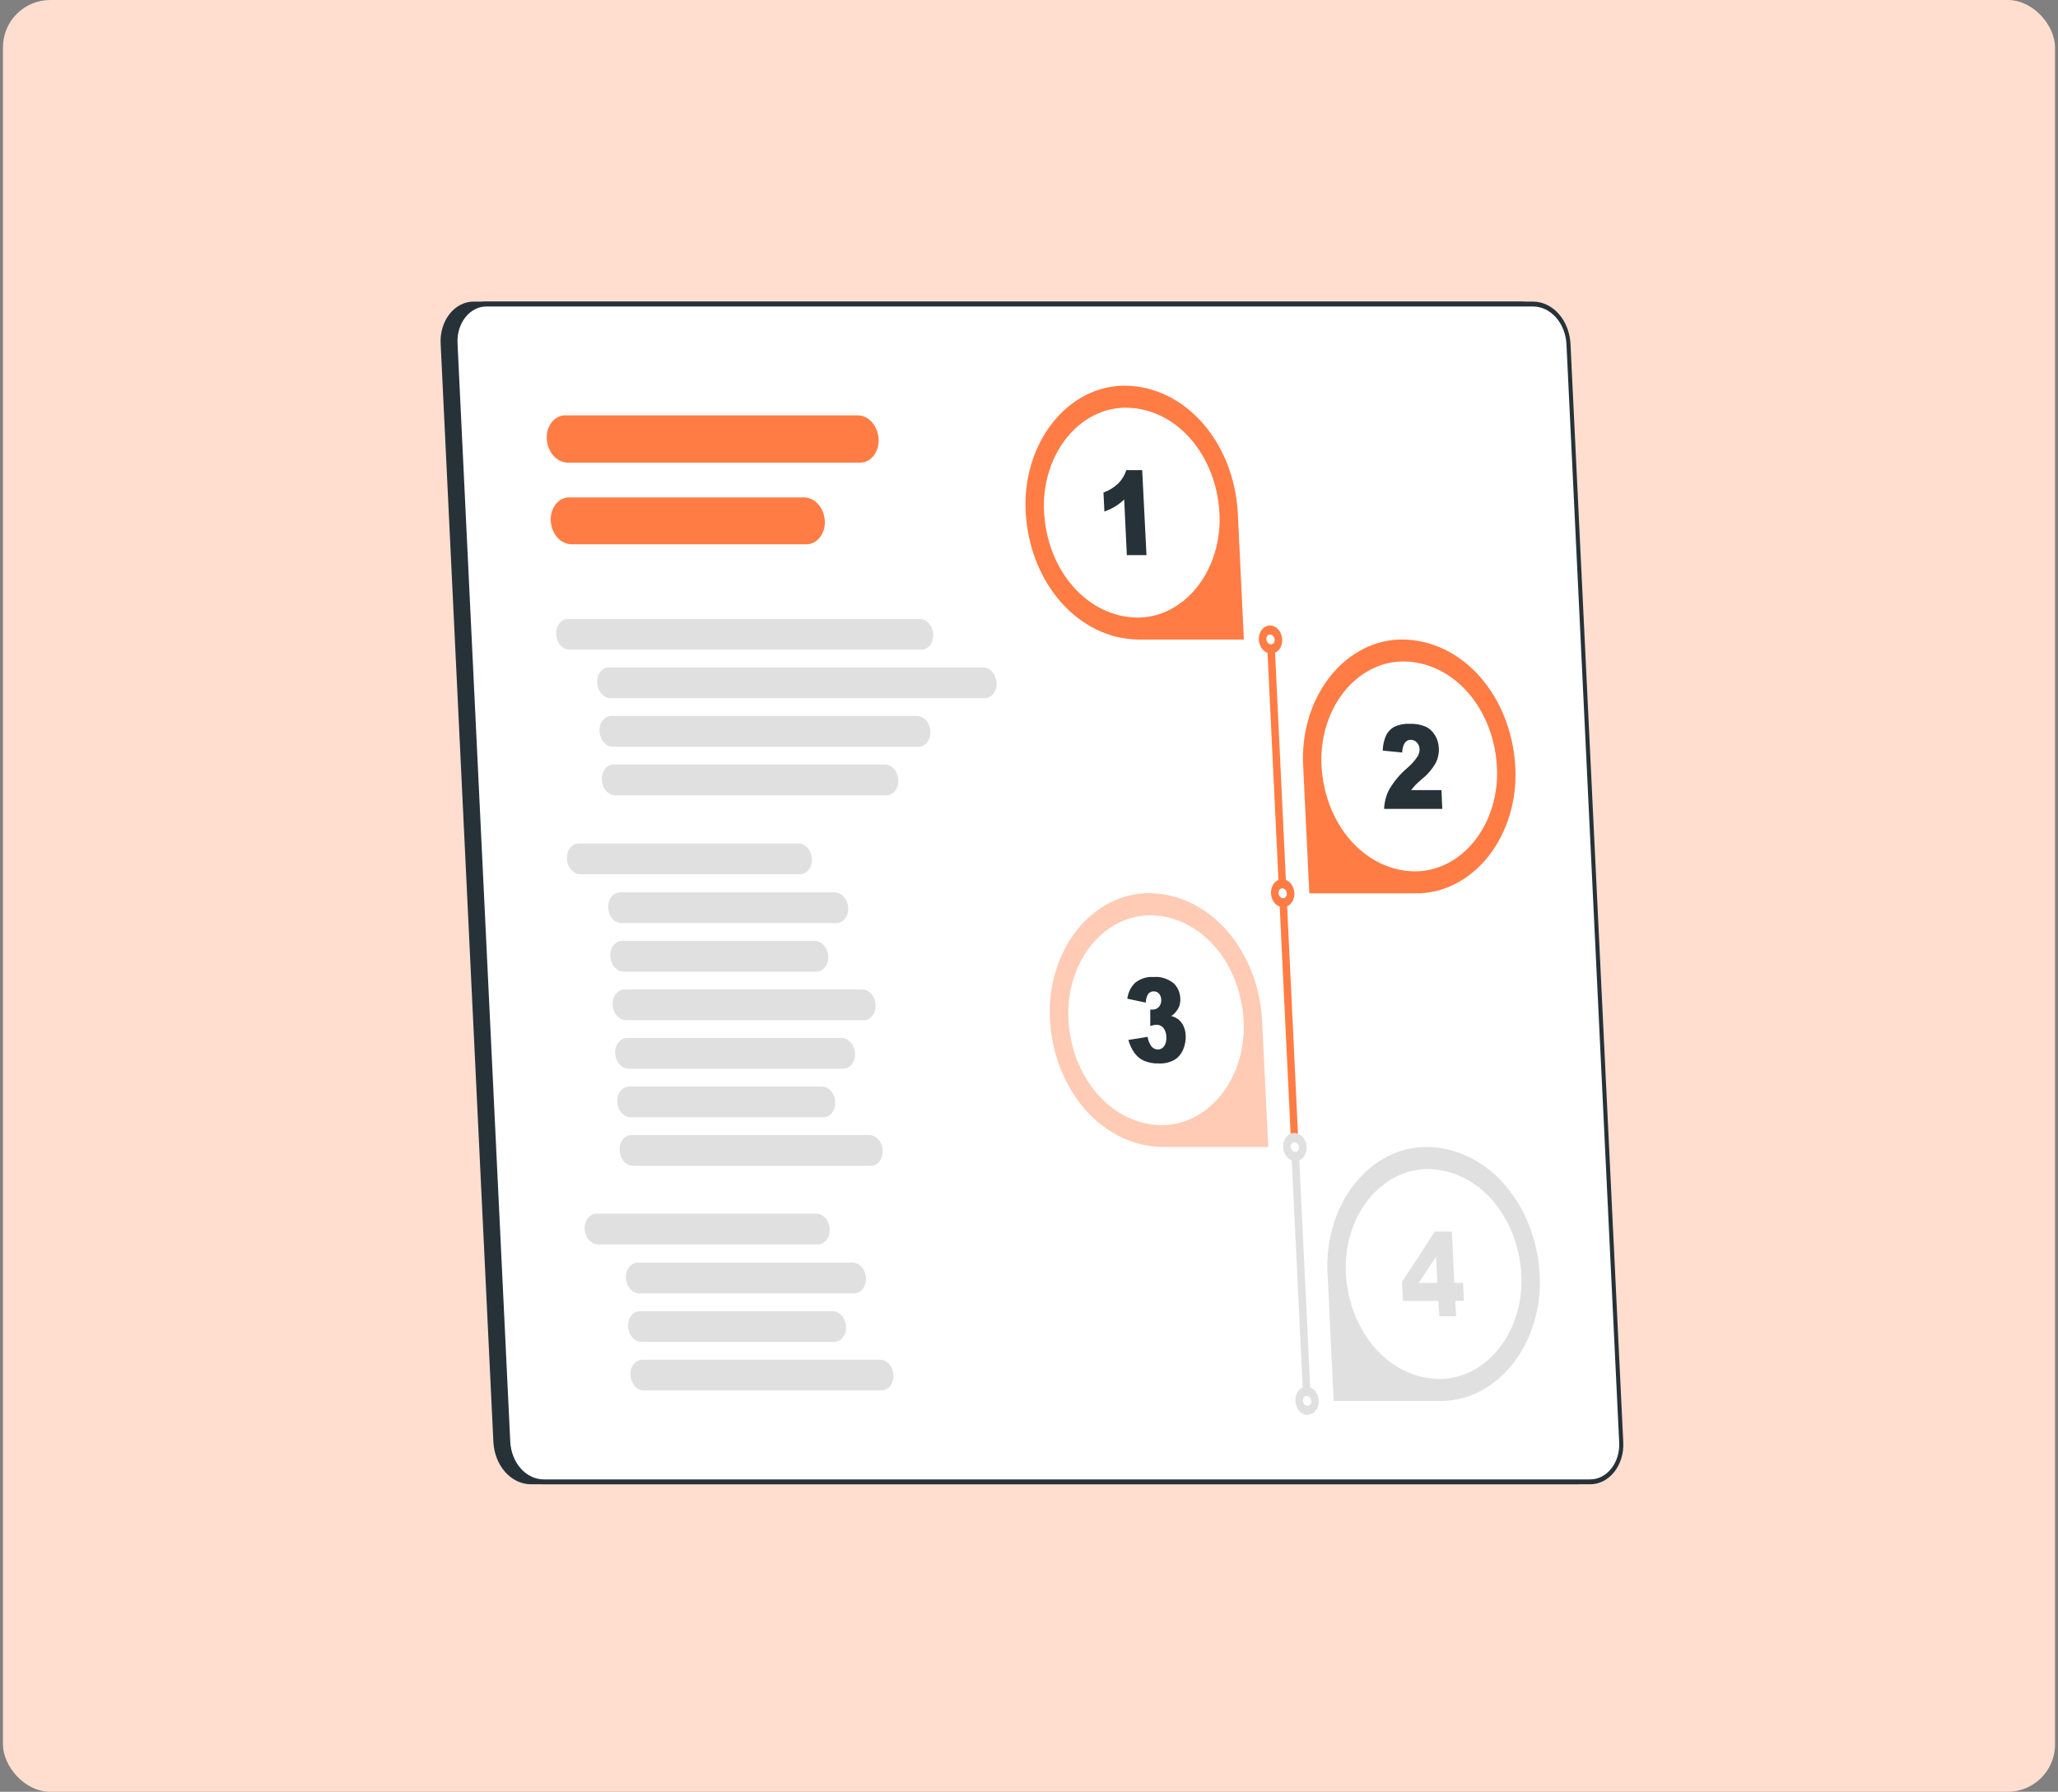 <svg width="348" height="303" viewBox="0 0 348 303" fill="none" xmlns="http://www.w3.org/2000/svg">
<rect x="0" y="0" width="348" height="303" fill="#808080" stroke="none"/>
<rect x="0.5" width="347" height="303" rx="8" fill="#FFDED0"/>
<path d="M83.78 243.868L74.857 58.133C74.806 57.267 74.905 56.398 75.148 55.581C75.392 54.763 75.775 54.015 76.272 53.383C76.769 52.751 77.37 52.249 78.037 51.91C78.705 51.57 79.424 51.399 80.149 51.409H257.12C258.635 51.431 260.087 52.135 261.187 53.381C262.287 54.627 262.955 56.324 263.057 58.133L271.973 243.868C272.026 244.733 271.927 245.601 271.685 246.418C271.442 247.235 271.06 247.983 270.563 248.614C270.066 249.246 269.466 249.747 268.799 250.086C268.132 250.425 267.413 250.594 266.689 250.583H89.71C88.197 250.563 86.746 249.861 85.646 248.616C84.547 247.371 83.881 245.675 83.78 243.868Z" fill="#263238"/>
<path d="M266.687 251H89.708C88.108 250.974 86.574 250.229 85.411 248.912C84.248 247.596 83.541 245.805 83.431 243.893L74.514 58.15C74.459 57.229 74.564 56.304 74.823 55.434C75.082 54.563 75.489 53.767 76.019 53.095C76.548 52.423 77.189 51.889 77.899 51.529C78.61 51.169 79.375 50.989 80.147 51.001H257.118C258.719 51.024 260.254 51.769 261.417 53.086C262.58 54.402 263.287 56.195 263.396 58.107L272.32 243.841C272.374 244.763 272.268 245.688 272.008 246.558C271.749 247.428 271.342 248.224 270.813 248.897C270.284 249.569 269.644 250.103 268.934 250.465C268.224 250.827 267.459 251.009 266.687 251ZM84.156 243.841C84.252 245.544 84.88 247.142 85.916 248.315C86.952 249.489 88.319 250.153 89.745 250.175H266.687C267.364 250.183 268.036 250.023 268.659 249.706C269.282 249.388 269.843 248.919 270.307 248.329C270.772 247.739 271.129 247.04 271.357 246.277C271.585 245.514 271.678 244.702 271.631 243.893L262.715 58.15C262.616 56.447 261.986 54.851 260.949 53.679C259.912 52.507 258.544 51.845 257.118 51.825H80.147C79.469 51.814 78.797 51.972 78.173 52.289C77.549 52.606 76.986 53.075 76.521 53.665C76.057 54.256 75.699 54.956 75.472 55.72C75.246 56.485 75.154 57.298 75.203 58.107L84.156 243.841Z" fill="#263238"/>
<path d="M85.946 243.868L77.023 58.133C76.972 57.267 77.071 56.398 77.315 55.581C77.558 54.763 77.941 54.015 78.438 53.383C78.935 52.751 79.536 52.249 80.203 51.91C80.871 51.57 81.59 51.399 82.315 51.409H259.286C260.801 51.431 262.253 52.135 263.353 53.381C264.453 54.627 265.121 56.324 265.223 58.133L274.139 243.868C274.192 244.733 274.093 245.601 273.851 246.418C273.608 247.235 273.226 247.983 272.729 248.614C272.232 249.246 271.632 249.747 270.965 250.086C270.298 250.425 269.579 250.594 268.855 250.583H91.876C90.363 250.563 88.912 249.861 87.812 248.616C86.713 247.371 86.047 245.675 85.946 243.868Z" fill="white"/>
<path d="M268.853 251H91.874C90.275 250.972 88.743 250.226 87.582 248.91C86.421 247.593 85.715 245.803 85.604 243.893L76.68 58.15C76.625 57.229 76.73 56.304 76.989 55.434C77.248 54.563 77.655 53.767 78.185 53.095C78.714 52.423 79.355 51.889 80.065 51.529C80.776 51.169 81.541 50.989 82.313 51.001H259.284C260.885 51.024 262.42 51.769 263.583 53.086C264.746 54.402 265.453 56.195 265.562 58.107L274.486 243.841C274.54 244.763 274.434 245.688 274.174 246.558C273.915 247.428 273.508 248.224 272.979 248.897C272.45 249.569 271.81 250.103 271.1 250.465C270.39 250.827 269.625 251.009 268.853 251ZM82.313 51.825C81.635 51.814 80.963 51.972 80.339 52.289C79.715 52.606 79.152 53.075 78.687 53.665C78.223 54.256 77.865 54.956 77.638 55.72C77.412 56.485 77.32 57.298 77.369 58.107L86.285 243.841C86.382 245.544 87.01 247.142 88.046 248.315C89.082 249.489 90.448 250.153 91.874 250.175H268.853C269.53 250.183 270.202 250.023 270.825 249.706C271.448 249.388 272.009 248.919 272.473 248.329C272.938 247.739 273.295 247.04 273.523 246.277C273.751 245.514 273.844 244.702 273.797 243.893L264.881 58.15C264.779 56.449 264.148 54.855 263.111 53.683C262.075 52.512 260.709 51.849 259.284 51.825H82.313Z" fill="#263238"/>
<path d="M145.431 78.236H95.977C95.079 78.209 94.22 77.783 93.569 77.041C92.918 76.298 92.521 75.293 92.454 74.219C92.425 73.706 92.485 73.192 92.63 72.708C92.775 72.224 93.002 71.781 93.297 71.407C93.592 71.033 93.948 70.736 94.343 70.535C94.738 70.333 95.164 70.232 95.593 70.237H145.046C145.944 70.251 146.804 70.669 147.456 71.406C148.109 72.144 148.506 73.148 148.569 74.219C148.603 74.735 148.546 75.253 148.403 75.741C148.26 76.229 148.033 76.676 147.738 77.054C147.443 77.432 147.085 77.732 146.688 77.936C146.291 78.139 145.863 78.242 145.431 78.236Z" fill="#FF7C44"/>
<path d="M136.349 92.042H96.639C95.748 92.026 94.895 91.614 94.245 90.885C93.595 90.157 93.195 89.165 93.123 88.103C93.093 87.59 93.152 87.075 93.296 86.591C93.44 86.106 93.666 85.663 93.96 85.288C94.254 84.913 94.61 84.615 95.005 84.413C95.399 84.21 95.825 84.108 96.254 84.111H135.958C136.856 84.126 137.717 84.545 138.37 85.284C139.022 86.024 139.419 87.03 139.481 88.103C139.504 88.611 139.441 89.121 139.294 89.599C139.147 90.077 138.92 90.514 138.627 90.883C138.333 91.252 137.98 91.545 137.588 91.745C137.196 91.944 136.775 92.045 136.349 92.042Z" fill="#FF7C44"/>
<path d="M155.772 109.863H96.329C95.745 109.856 95.185 109.583 94.762 109.099C94.34 108.616 94.086 107.959 94.053 107.26C94.031 106.926 94.067 106.591 94.159 106.274C94.252 105.958 94.398 105.668 94.589 105.424C94.78 105.179 95.011 104.984 95.269 104.852C95.526 104.72 95.803 104.654 96.083 104.657H155.525C156.109 104.667 156.668 104.941 157.091 105.424C157.513 105.907 157.767 106.563 157.801 107.26C157.824 107.594 157.787 107.93 157.695 108.246C157.603 108.563 157.457 108.852 157.266 109.097C157.075 109.342 156.843 109.537 156.586 109.669C156.329 109.801 156.052 109.867 155.772 109.863Z" fill="#E0E0E0"/>
<path d="M166.491 118.072H103.258C102.674 118.062 102.115 117.788 101.692 117.305C101.27 116.822 101.016 116.166 100.982 115.469C100.958 115.134 100.994 114.798 101.085 114.481C101.177 114.164 101.323 113.874 101.515 113.629C101.706 113.384 101.938 113.189 102.195 113.058C102.453 112.926 102.731 112.861 103.011 112.865H166.245C166.829 112.873 167.389 113.146 167.812 113.63C168.235 114.113 168.488 114.77 168.521 115.469C168.543 115.802 168.507 116.138 168.415 116.454C168.323 116.771 168.176 117.061 167.985 117.305C167.795 117.55 167.563 117.745 167.306 117.877C167.049 118.009 166.771 118.075 166.491 118.072Z" fill="#E0E0E0"/>
<path d="M155.303 126.28H103.646C103.063 126.272 102.503 125.999 102.082 125.515C101.661 125.032 101.409 124.374 101.377 123.677C101.352 123.343 101.386 123.006 101.476 122.688C101.567 122.371 101.712 122.08 101.903 121.834C102.094 121.589 102.326 121.394 102.584 121.263C102.842 121.132 103.12 121.067 103.4 121.074H155.057C155.642 121.079 156.203 121.352 156.626 121.835C157.049 122.319 157.302 122.978 157.333 123.677C157.355 124.011 157.319 124.346 157.227 124.663C157.134 124.979 156.988 125.269 156.797 125.514C156.606 125.758 156.375 125.953 156.118 126.085C155.86 126.217 155.583 126.283 155.303 126.28Z" fill="#E0E0E0"/>
<path d="M149.871 134.489H104.049C103.465 134.481 102.905 134.208 102.482 133.725C102.06 133.241 101.806 132.584 101.773 131.886C101.749 131.552 101.783 131.216 101.874 130.899C101.965 130.582 102.111 130.291 102.301 130.046C102.492 129.801 102.723 129.606 102.981 129.475C103.238 129.343 103.516 129.278 103.796 129.282H149.624C150.209 129.29 150.769 129.563 151.191 130.046C151.614 130.53 151.867 131.187 151.901 131.886C151.923 132.219 151.886 132.555 151.794 132.871C151.702 133.188 151.556 133.477 151.365 133.722C151.174 133.967 150.942 134.162 150.685 134.294C150.428 134.426 150.151 134.492 149.871 134.489Z" fill="#E0E0E0"/>
<path d="M135.258 147.842H98.136C97.552 147.836 96.991 147.564 96.57 147.08C96.148 146.596 95.897 145.937 95.867 145.239C95.843 144.905 95.877 144.569 95.968 144.252C96.059 143.935 96.204 143.645 96.395 143.4C96.586 143.154 96.817 142.96 97.075 142.828C97.332 142.697 97.61 142.631 97.889 142.636H135.012C135.596 142.646 136.155 142.919 136.577 143.402C136.999 143.885 137.253 144.541 137.288 145.239C137.311 145.573 137.276 145.91 137.184 146.226C137.092 146.543 136.946 146.834 136.755 147.079C136.564 147.324 136.332 147.518 136.074 147.65C135.816 147.781 135.539 147.847 135.258 147.842Z" fill="#E0E0E0"/>
<path d="M145.773 167.321H105.62C105.34 167.318 105.063 167.384 104.806 167.516C104.548 167.648 104.317 167.843 104.126 168.088C103.935 168.332 103.789 168.622 103.697 168.938C103.604 169.255 103.568 169.591 103.59 169.924C103.625 170.622 103.879 171.278 104.301 171.761C104.723 172.244 105.283 172.518 105.867 172.527H146.034C146.313 172.531 146.591 172.465 146.848 172.333C147.105 172.201 147.337 172.006 147.528 171.761C147.719 171.516 147.865 171.227 147.957 170.91C148.049 170.594 148.085 170.258 148.063 169.924C148.03 169.223 147.775 168.563 147.349 168.08C146.923 167.596 146.36 167.325 145.773 167.321Z" fill="#E0E0E0"/>
<path d="M137.799 159.112H105.229C104.95 159.109 104.672 159.175 104.415 159.307C104.158 159.439 103.926 159.634 103.735 159.879C103.544 160.123 103.398 160.413 103.306 160.73C103.214 161.046 103.178 161.382 103.2 161.715C103.233 162.414 103.486 163.071 103.909 163.554C104.331 164.038 104.891 164.311 105.476 164.318H138.017C138.297 164.323 138.575 164.258 138.833 164.126C139.091 163.995 139.322 163.8 139.514 163.555C139.705 163.31 139.851 163.02 139.943 162.703C140.035 162.386 140.07 162.05 140.047 161.715C140.014 161.023 139.765 160.37 139.348 159.888C138.932 159.406 138.379 159.129 137.799 159.112Z" fill="#E0E0E0"/>
<path d="M141.109 150.904H104.863C104.584 150.901 104.307 150.967 104.05 151.099C103.793 151.231 103.562 151.426 103.372 151.671C103.181 151.916 103.036 152.206 102.944 152.522C102.853 152.838 102.818 153.174 102.841 153.507C102.872 154.205 103.124 154.862 103.546 155.346C103.967 155.829 104.526 156.103 105.11 156.11H141.391C141.672 156.115 141.95 156.05 142.207 155.918C142.465 155.787 142.697 155.592 142.888 155.347C143.079 155.102 143.225 154.812 143.317 154.495C143.409 154.178 143.444 153.842 143.421 153.507C143.386 152.802 143.127 152.14 142.697 151.656C142.267 151.172 141.699 150.903 141.109 150.904Z" fill="#E0E0E0"/>
<path d="M138.271 210.445H101.148C100.565 210.435 100.005 210.161 99.583 209.678C99.161 209.195 98.907 208.539 98.872 207.842C98.849 207.507 98.884 207.171 98.976 206.854C99.068 206.537 99.214 206.247 99.405 206.002C99.596 205.757 99.828 205.562 100.086 205.431C100.344 205.299 100.622 205.234 100.902 205.239H138.024C138.608 205.246 139.167 205.52 139.589 206.003C140.01 206.487 140.262 207.144 140.293 207.842C140.318 208.175 140.283 208.511 140.192 208.828C140.101 209.145 139.956 209.436 139.765 209.681C139.575 209.926 139.343 210.121 139.086 210.253C138.828 210.384 138.551 210.449 138.271 210.445Z" fill="#E0E0E0"/>
<path d="M148.797 229.933H108.63C108.35 229.929 108.073 229.996 107.815 230.128C107.558 230.259 107.327 230.454 107.136 230.699C106.945 230.944 106.799 231.234 106.706 231.55C106.614 231.866 106.578 232.202 106.6 232.536C106.635 233.233 106.889 233.89 107.311 234.372C107.733 234.855 108.292 235.129 108.876 235.139H149.043C149.324 235.144 149.601 235.078 149.859 234.947C150.117 234.815 150.349 234.621 150.54 234.376C150.731 234.13 150.877 233.84 150.969 233.523C151.061 233.206 151.096 232.87 151.073 232.536C151.038 231.838 150.784 231.182 150.362 230.699C149.94 230.216 149.381 229.942 148.797 229.933Z" fill="#E0E0E0"/>
<path d="M140.781 221.725H108.233C107.953 221.721 107.676 221.788 107.419 221.92C107.162 222.051 106.931 222.246 106.741 222.491C106.55 222.736 106.405 223.026 106.313 223.342C106.222 223.659 106.187 223.994 106.21 224.328C106.243 225.026 106.497 225.684 106.919 226.167C107.342 226.65 107.902 226.923 108.486 226.931H141.027C141.307 226.934 141.585 226.868 141.842 226.736C142.099 226.604 142.33 226.41 142.521 226.165C142.712 225.92 142.859 225.63 142.951 225.314C143.043 224.997 143.079 224.662 143.057 224.328C143.022 223.63 142.768 222.974 142.346 222.491C141.924 222.008 141.365 221.734 140.781 221.725Z" fill="#E0E0E0"/>
<path d="M144.12 213.516H107.875C107.594 213.511 107.317 213.576 107.059 213.708C106.801 213.839 106.569 214.034 106.378 214.279C106.187 214.524 106.041 214.815 105.949 215.132C105.857 215.448 105.822 215.785 105.845 216.119C105.88 216.817 106.134 217.473 106.556 217.956C106.978 218.438 107.537 218.712 108.121 218.722H144.403C144.682 218.725 144.96 218.659 145.217 218.527C145.474 218.395 145.706 218.201 145.897 217.956C146.088 217.711 146.234 217.421 146.326 217.105C146.418 216.789 146.455 216.453 146.432 216.119C146.397 215.414 146.138 214.751 145.708 214.267C145.278 213.783 144.71 213.515 144.12 213.516Z" fill="#E0E0E0"/>
<path d="M146.969 191.946H106.802C106.522 191.941 106.244 192.006 105.987 192.138C105.729 192.269 105.498 192.464 105.307 192.709C105.117 192.955 104.971 193.245 104.88 193.562C104.789 193.879 104.755 194.215 104.779 194.549C104.81 195.246 105.062 195.904 105.484 196.387C105.905 196.87 106.464 197.144 107.048 197.152H147.222C147.503 197.156 147.78 197.091 148.038 196.96C148.296 196.828 148.528 196.634 148.719 196.388C148.91 196.143 149.056 195.853 149.148 195.536C149.24 195.219 149.275 194.883 149.252 194.549C149.219 193.849 148.964 193.19 148.54 192.707C148.116 192.223 147.554 191.951 146.969 191.946Z" fill="#E0E0E0"/>
<path d="M138.952 183.737H106.411C106.131 183.734 105.854 183.8 105.597 183.932C105.339 184.064 105.108 184.259 104.917 184.504C104.726 184.748 104.58 185.038 104.488 185.355C104.395 185.671 104.359 186.007 104.381 186.34C104.416 187.038 104.67 187.694 105.092 188.177C105.514 188.66 106.074 188.934 106.658 188.943H139.199C139.478 188.947 139.756 188.881 140.013 188.749C140.27 188.617 140.502 188.422 140.693 188.177C140.884 187.932 141.03 187.643 141.122 187.326C141.214 187.01 141.25 186.674 141.228 186.34C141.195 185.642 140.942 184.985 140.519 184.501C140.097 184.018 139.537 183.745 138.952 183.737Z" fill="#E0E0E0"/>
<path d="M142.296 175.529H106.051C105.771 175.526 105.494 175.592 105.237 175.724C104.98 175.856 104.749 176.051 104.559 176.296C104.369 176.541 104.223 176.831 104.132 177.147C104.04 177.463 104.005 177.799 104.028 178.132C104.061 178.831 104.315 179.488 104.737 179.971C105.16 180.455 105.72 180.728 106.305 180.735H142.55C142.83 180.739 143.107 180.673 143.364 180.541C143.622 180.409 143.853 180.214 144.044 179.969C144.235 179.724 144.381 179.435 144.473 179.118C144.566 178.802 144.602 178.466 144.58 178.132C144.545 177.433 144.29 176.776 143.866 176.293C143.442 175.81 142.881 175.537 142.296 175.529Z" fill="#E0E0E0"/>
<path d="M210.335 108.146H192.408C187.572 108.077 182.936 105.83 179.422 101.854C175.908 97.877 173.774 92.463 173.444 86.688C173.281 83.923 173.598 81.147 174.376 78.537C175.154 75.925 176.376 73.536 177.964 71.519C179.553 69.501 181.474 67.9 183.605 66.817C185.737 65.733 188.033 65.19 190.349 65.222C195.185 65.292 199.821 67.54 203.334 71.518C206.847 75.496 208.979 80.913 209.305 86.688L210.335 108.146Z" fill="#FF7C44"/>
<path d="M192.223 104.432C188.226 104.374 184.394 102.515 181.49 99.227C178.585 95.939 176.822 91.462 176.551 86.689C176.414 84.403 176.675 82.108 177.318 79.95C177.96 77.791 178.97 75.816 180.283 74.148C181.595 72.48 183.183 71.157 184.945 70.261C186.707 69.365 188.606 68.917 190.52 68.945C194.519 68.999 198.354 70.856 201.26 74.145C204.166 77.433 205.93 81.912 206.2 86.689C206.335 88.975 206.073 91.269 205.43 93.428C204.787 95.587 203.776 97.562 202.463 99.23C201.149 100.897 199.561 102.22 197.799 103.116C196.036 104.012 194.138 104.46 192.223 104.432Z" fill="white"/>
<path d="M193.14 79.504L193.865 93.873H190.544L190.095 84.458C189.627 84.907 189.124 85.302 188.594 85.638C188 85.989 187.381 86.279 186.746 86.506L186.594 83.287C187.511 82.972 188.369 82.444 189.116 81.734C189.707 81.13 190.167 80.365 190.458 79.504H193.14Z" fill="#263238"/>
<path d="M221.403 151.07H239.33C241.645 151.102 243.941 150.559 246.072 149.475C248.204 148.391 250.124 146.79 251.712 144.773C253.3 142.755 254.521 140.366 255.298 137.755C256.075 135.144 256.392 132.368 256.227 129.604C255.899 123.83 253.767 118.415 250.254 114.439C246.741 110.462 242.106 108.216 237.271 108.146C234.955 108.113 232.659 108.655 230.528 109.737C228.396 110.82 226.475 112.42 224.887 114.437C223.298 116.453 222.076 118.842 221.298 121.453C220.52 124.063 220.202 126.839 220.366 129.604L221.403 151.07Z" fill="#FF7C44"/>
<path d="M239.145 147.347C241.059 147.375 242.958 146.926 244.72 146.031C246.483 145.135 248.071 143.812 249.384 142.145C250.698 140.477 251.708 138.502 252.351 136.343C252.994 134.184 253.256 131.889 253.121 129.603C252.85 124.828 251.085 120.35 248.18 117.062C245.274 113.774 241.44 111.916 237.441 111.859C235.527 111.833 233.63 112.282 231.868 113.179C230.106 114.075 228.519 115.398 227.206 117.066C225.894 118.733 224.884 120.708 224.241 122.866C223.599 125.024 223.337 127.318 223.472 129.603C223.742 134.378 225.504 138.856 228.409 142.144C231.314 145.433 235.147 147.291 239.145 147.347Z" fill="white"/>
<path d="M243.881 136.788H234.044C234.098 135.625 234.394 134.497 234.907 133.508C235.743 132.101 236.772 130.875 237.952 129.881C238.605 129.331 239.192 128.677 239.699 127.938C239.927 127.572 240.049 127.127 240.047 126.671C240.037 126.46 239.992 126.253 239.913 126.063C239.835 125.874 239.725 125.706 239.59 125.569C239.312 125.262 238.946 125.097 238.568 125.109C238.382 125.098 238.197 125.134 238.024 125.217C237.851 125.299 237.696 125.425 237.568 125.586C237.264 126.065 237.103 126.651 237.111 127.252L233.812 126.931C233.837 126.022 234.035 125.131 234.392 124.328C234.719 123.692 235.203 123.195 235.777 122.905C236.596 122.524 237.473 122.353 238.35 122.402C239.273 122.357 240.195 122.519 241.069 122.879C241.7 123.172 242.248 123.675 242.649 124.328C243.044 124.967 243.273 125.73 243.309 126.523C243.346 127.388 243.167 128.246 242.794 128.987C242.217 130.016 241.479 130.9 240.619 131.59C239.981 132.137 239.561 132.519 239.351 132.744C239.096 133.017 238.854 133.307 238.626 133.612H243.751L243.881 136.788Z" fill="#263238"/>
<g opacity="0.4">
<path d="M214.457 193.959H196.516C191.68 193.889 187.044 191.643 183.53 187.666C180.016 183.69 177.882 178.276 177.552 172.501C177.388 169.737 177.704 166.962 178.481 164.351C179.258 161.741 180.48 159.351 182.068 157.335C183.656 155.318 185.576 153.718 187.707 152.635C189.839 151.552 192.135 151.01 194.45 151.043C199.285 151.113 203.921 153.359 207.435 157.336C210.95 161.312 213.084 166.726 213.413 172.501L214.457 193.959Z" fill="#FF7C44"/>
</g>
<path d="M196.348 190.271C192.351 190.215 188.517 188.357 185.613 185.068C182.708 181.78 180.945 177.302 180.676 172.527C180.539 170.242 180.801 167.947 181.443 165.789C182.085 163.63 183.095 161.654 184.408 159.987C185.72 158.319 187.308 156.995 189.07 156.1C190.832 155.204 192.731 154.756 194.645 154.783C198.637 154.851 202.462 156.713 205.36 160C208.258 163.288 210.018 167.759 210.288 172.527C210.423 174.81 210.162 177.101 209.521 179.256C208.88 181.412 207.873 183.385 206.564 185.052C205.254 186.719 203.671 188.043 201.913 188.942C200.154 189.84 198.26 190.293 196.348 190.271Z" fill="white"/>
<path d="M193.753 169.551L190.621 168.883C190.771 167.806 191.255 166.836 191.977 166.168C192.888 165.469 193.963 165.137 195.043 165.222C196.238 165.108 197.431 165.471 198.436 166.254C198.775 166.56 199.055 166.952 199.254 167.402C199.453 167.852 199.567 168.349 199.588 168.857C199.625 169.439 199.506 170.02 199.247 170.515C198.946 171.062 198.535 171.509 198.051 171.816C198.424 171.907 198.784 172.065 199.117 172.285C199.516 172.562 199.851 172.956 200.088 173.43C200.339 173.942 200.479 174.52 200.494 175.113C200.533 175.935 200.386 176.753 200.067 177.482C199.75 178.23 199.242 178.838 198.617 179.217C197.793 179.67 196.891 179.881 195.985 179.833C195.114 179.87 194.244 179.714 193.419 179.374C192.809 179.094 192.264 178.641 191.832 178.055C191.371 177.411 191.022 176.665 190.802 175.859L194.057 175.339C194.149 175.953 194.383 176.524 194.731 176.987C195.019 177.305 195.398 177.479 195.79 177.473C195.993 177.481 196.195 177.433 196.381 177.334C196.567 177.235 196.731 177.087 196.863 176.901C197.144 176.461 197.274 175.908 197.225 175.356C197.226 174.791 197.05 174.247 196.732 173.829C196.576 173.65 196.392 173.51 196.19 173.418C195.989 173.325 195.774 173.282 195.558 173.291C195.2 173.312 194.846 173.391 194.507 173.525V170.723C194.651 170.732 194.797 170.732 194.942 170.723C195.135 170.73 195.328 170.691 195.508 170.607C195.689 170.524 195.853 170.398 195.993 170.237C196.121 170.085 196.221 169.902 196.285 169.7C196.349 169.498 196.375 169.281 196.362 169.066C196.355 168.677 196.222 168.307 195.993 168.033C195.744 167.769 195.419 167.632 195.087 167.651C194.917 167.642 194.749 167.674 194.59 167.745C194.432 167.817 194.287 167.927 194.166 168.068C193.896 168.495 193.751 169.016 193.753 169.551Z" fill="#263238"/>
<path d="M225.514 236.908H243.441C245.756 236.941 248.053 236.398 250.184 235.314C252.316 234.23 254.237 232.629 255.825 230.612C257.414 228.595 258.636 226.205 259.414 223.594C260.192 220.983 260.509 218.207 260.345 215.442C260.021 209.664 257.89 204.245 254.377 200.263C250.864 196.282 246.227 194.031 241.389 193.958C239.074 193.925 236.778 194.467 234.647 195.55C232.516 196.633 230.595 198.233 229.007 200.25C227.419 202.266 226.198 204.656 225.421 207.266C224.643 209.877 224.327 212.652 224.492 215.416L225.514 236.908Z" fill="#E0E0E0"/>
<path d="M243.273 233.186C245.187 233.214 247.085 232.766 248.847 231.87C250.609 230.974 252.197 229.651 253.51 227.983C254.823 226.316 255.832 224.34 256.474 222.181C257.117 220.023 257.378 217.728 257.241 215.443C256.97 210.669 255.207 206.194 252.302 202.907C249.398 199.62 245.566 197.764 241.569 197.707C239.655 197.68 237.757 198.128 235.995 199.023C234.233 199.918 232.646 201.241 231.332 202.907C230.019 204.574 229.009 206.548 228.365 208.706C227.721 210.863 227.458 213.157 227.593 215.443C227.864 220.218 229.628 224.696 232.534 227.984C235.44 231.272 239.274 233.13 243.273 233.186Z" fill="white"/>
<path d="M243.204 219.989H237.23L237.078 216.761L242.638 208.258H245.502L245.915 216.935H247.401L247.546 219.98H246.096L246.226 222.583H243.37L243.204 219.989ZM243.059 216.943L242.841 212.501L239.898 216.943H243.059Z" fill="#E0E0E0"/>
<path d="M218.987 194.748C218.824 194.747 218.668 194.671 218.55 194.538C218.432 194.404 218.36 194.222 218.349 194.028L214.232 108.189C214.219 108.084 214.224 107.977 214.247 107.875C214.271 107.773 214.312 107.677 214.368 107.595C214.424 107.513 214.493 107.445 214.572 107.397C214.651 107.349 214.738 107.321 214.826 107.315C214.915 107.309 215.003 107.325 215.086 107.362C215.169 107.399 215.245 107.457 215.308 107.531C215.372 107.605 215.421 107.694 215.454 107.792C215.487 107.891 215.503 107.996 215.5 108.102L219.589 193.959C219.598 194.16 219.542 194.358 219.43 194.509C219.319 194.66 219.162 194.752 218.994 194.766L218.987 194.748Z" fill="#FF7C44"/>
<path d="M221.021 237.664C220.86 237.664 220.705 237.591 220.587 237.458C220.47 237.326 220.399 237.145 220.39 236.952L218.324 194.028C218.329 193.838 218.394 193.657 218.505 193.52C218.617 193.384 218.766 193.302 218.925 193.291C219.084 193.28 219.241 193.341 219.365 193.461C219.488 193.582 219.569 193.753 219.593 193.942L221.659 236.865C221.667 237.067 221.608 237.263 221.495 237.413C221.383 237.562 221.225 237.653 221.057 237.664H221.021Z" fill="#E0E0E0"/>
<path d="M216.173 108.145C216.185 108.352 216.161 108.559 216.103 108.754C216.045 108.949 215.954 109.127 215.836 109.278C215.717 109.429 215.574 109.549 215.415 109.63C215.256 109.711 215.085 109.752 214.912 109.751C214.545 109.752 214.192 109.587 213.923 109.289C213.654 108.991 213.489 108.583 213.462 108.145C213.45 107.938 213.474 107.73 213.532 107.535C213.591 107.339 213.683 107.16 213.802 107.01C213.921 106.859 214.065 106.739 214.225 106.658C214.385 106.578 214.557 106.537 214.731 106.54C215.096 106.541 215.447 106.707 215.715 107.005C215.982 107.302 216.146 107.71 216.173 108.145Z" fill="white"/>
<path d="M214.915 110.514C214.392 110.507 213.89 110.263 213.509 109.832C213.129 109.401 212.899 108.814 212.864 108.189C212.846 107.878 212.882 107.566 212.969 107.273C213.057 106.98 213.194 106.712 213.373 106.485C213.551 106.258 213.767 106.079 214.006 105.957C214.245 105.835 214.503 105.773 214.763 105.776C215.286 105.786 215.788 106.03 216.167 106.461C216.547 106.891 216.778 107.477 216.815 108.102C216.835 108.418 216.8 108.736 216.711 109.035C216.623 109.334 216.483 109.607 216.3 109.837C216.121 110.058 215.905 110.233 215.667 110.349C215.429 110.466 215.173 110.522 214.915 110.514ZM214.763 107.304C214.677 107.301 214.591 107.32 214.512 107.359C214.432 107.398 214.36 107.456 214.299 107.529C214.238 107.604 214.192 107.695 214.163 107.793C214.134 107.892 214.124 107.998 214.132 108.102C214.152 108.336 214.242 108.553 214.387 108.713C214.531 108.873 214.719 108.964 214.915 108.97C215.002 108.972 215.087 108.953 215.167 108.914C215.247 108.875 215.319 108.817 215.379 108.744C215.437 108.666 215.482 108.576 215.51 108.478C215.539 108.379 215.551 108.275 215.546 108.171C215.527 107.937 215.436 107.72 215.292 107.56C215.148 107.4 214.96 107.309 214.763 107.304Z" fill="#FF7C44"/>
<path d="M218.265 151.069C218.276 151.276 218.251 151.483 218.192 151.678C218.133 151.873 218.041 152.052 217.922 152.202C217.803 152.353 217.66 152.472 217.5 152.554C217.341 152.635 217.17 152.676 216.996 152.674C216.63 152.676 216.277 152.511 216.008 152.213C215.739 151.915 215.574 151.507 215.547 151.069C215.533 150.862 215.556 150.655 215.614 150.459C215.672 150.264 215.763 150.085 215.882 149.934C216 149.783 216.144 149.663 216.303 149.582C216.463 149.501 216.635 149.461 216.808 149.464C217.176 149.461 217.531 149.624 217.801 149.922C218.072 150.22 218.237 150.63 218.265 151.069Z" fill="white"/>
<path d="M216.975 153.43C216.452 153.423 215.951 153.18 215.571 152.751C215.191 152.322 214.96 151.737 214.923 151.113C214.904 150.797 214.939 150.479 215.028 150.18C215.116 149.882 215.256 149.608 215.438 149.378C215.616 149.153 215.831 148.975 216.069 148.854C216.307 148.733 216.564 148.672 216.822 148.675C217.345 148.682 217.846 148.924 218.226 149.354C218.606 149.783 218.838 150.368 218.874 150.992C218.892 151.302 218.856 151.613 218.769 151.906C218.681 152.199 218.544 152.466 218.365 152.692C218.187 152.918 217.971 153.097 217.731 153.218C217.492 153.339 217.234 153.399 216.975 153.395V153.43ZM216.822 150.219C216.736 150.219 216.65 150.239 216.57 150.279C216.491 150.32 216.419 150.379 216.359 150.454C216.3 150.531 216.255 150.621 216.226 150.72C216.198 150.818 216.186 150.922 216.192 151.026C216.211 151.26 216.302 151.478 216.446 151.638C216.59 151.798 216.778 151.889 216.975 151.894C217.061 151.895 217.147 151.875 217.226 151.835C217.306 151.795 217.377 151.736 217.436 151.661C217.496 151.586 217.541 151.497 217.57 151.399C217.599 151.302 217.611 151.199 217.605 151.096C217.587 150.859 217.497 150.638 217.351 150.476C217.205 150.314 217.014 150.223 216.815 150.219H216.822Z" fill="#FF7C44"/>
<path d="M220.3 193.959C220.312 194.166 220.288 194.374 220.23 194.569C220.171 194.765 220.08 194.944 219.96 195.095C219.841 195.245 219.697 195.365 219.537 195.446C219.377 195.527 219.205 195.567 219.032 195.564C218.672 195.554 218.327 195.385 218.066 195.088C217.805 194.791 217.645 194.389 217.618 193.959C217.606 193.752 217.63 193.545 217.688 193.35C217.746 193.155 217.837 192.977 217.956 192.826C218.074 192.675 218.217 192.556 218.376 192.474C218.535 192.393 218.707 192.352 218.88 192.354C219.241 192.361 219.587 192.53 219.85 192.827C220.113 193.124 220.273 193.527 220.3 193.959Z" fill="white"/>
<path d="M219.032 196.354C218.509 196.344 218.007 196.1 217.627 195.669C217.248 195.239 217.017 194.653 216.98 194.028C216.96 193.712 216.995 193.394 217.084 193.095C217.172 192.796 217.312 192.523 217.495 192.293C217.672 192.067 217.887 191.887 218.125 191.766C218.364 191.645 218.621 191.585 218.88 191.59C219.402 191.597 219.903 191.84 220.283 192.269C220.663 192.698 220.895 193.283 220.931 193.907C220.955 194.223 220.923 194.541 220.835 194.841C220.747 195.14 220.607 195.413 220.424 195.642C220.245 195.869 220.029 196.049 219.79 196.172C219.55 196.294 219.292 196.356 219.032 196.354ZM218.88 193.143C218.794 193.141 218.708 193.161 218.628 193.199C218.549 193.238 218.476 193.296 218.416 193.369C218.299 193.526 218.239 193.732 218.249 193.942C218.27 194.175 218.361 194.391 218.505 194.551C218.648 194.71 218.836 194.802 219.032 194.809C219.118 194.81 219.204 194.789 219.284 194.749C219.364 194.709 219.436 194.65 219.496 194.575C219.557 194.5 219.603 194.41 219.632 194.311C219.661 194.212 219.671 194.106 219.662 194.002C219.641 193.77 219.55 193.554 219.406 193.396C219.262 193.238 219.075 193.148 218.88 193.143Z" fill="#E0E0E0"/>
<path d="M222.361 236.908C222.373 237.115 222.349 237.322 222.291 237.517C222.233 237.712 222.142 237.89 222.023 238.041C221.905 238.191 221.761 238.311 221.602 238.393C221.444 238.474 221.272 238.515 221.099 238.513C220.733 238.515 220.38 238.35 220.111 238.052C219.842 237.754 219.677 237.345 219.65 236.908C219.637 236.701 219.661 236.493 219.72 236.297C219.778 236.102 219.87 235.923 219.99 235.772C220.109 235.621 220.253 235.502 220.413 235.421C220.573 235.34 220.745 235.3 220.918 235.303C221.283 235.304 221.635 235.47 221.902 235.767C222.17 236.065 222.333 236.472 222.361 236.908Z" fill="white"/>
<path d="M221.096 239.268C220.574 239.261 220.073 239.019 219.693 238.59C219.313 238.16 219.081 237.576 219.045 236.952C219.021 236.636 219.053 236.317 219.141 236.018C219.228 235.719 219.369 235.445 219.552 235.216C219.731 234.99 219.947 234.809 220.186 234.687C220.426 234.564 220.684 234.503 220.944 234.505C221.467 234.514 221.969 234.759 222.348 235.189C222.728 235.62 222.959 236.206 222.996 236.83C223.013 237.14 222.976 237.451 222.888 237.743C222.8 238.035 222.663 238.303 222.484 238.528C222.306 238.754 222.091 238.933 221.852 239.054C221.613 239.176 221.356 239.237 221.096 239.234V239.268ZM220.944 236.058C220.858 236.057 220.772 236.078 220.692 236.118C220.612 236.158 220.54 236.218 220.48 236.292C220.419 236.368 220.373 236.458 220.344 236.557C220.315 236.656 220.305 236.761 220.313 236.865C220.333 237.099 220.423 237.317 220.568 237.477C220.712 237.636 220.9 237.727 221.096 237.733C221.182 237.735 221.268 237.715 221.348 237.677C221.427 237.638 221.5 237.58 221.56 237.507C221.677 237.35 221.737 237.144 221.727 236.934C221.709 236.699 221.62 236.479 221.475 236.317C221.331 236.156 221.142 236.064 220.944 236.058Z" fill="#E0E0E0"/>
</svg>
